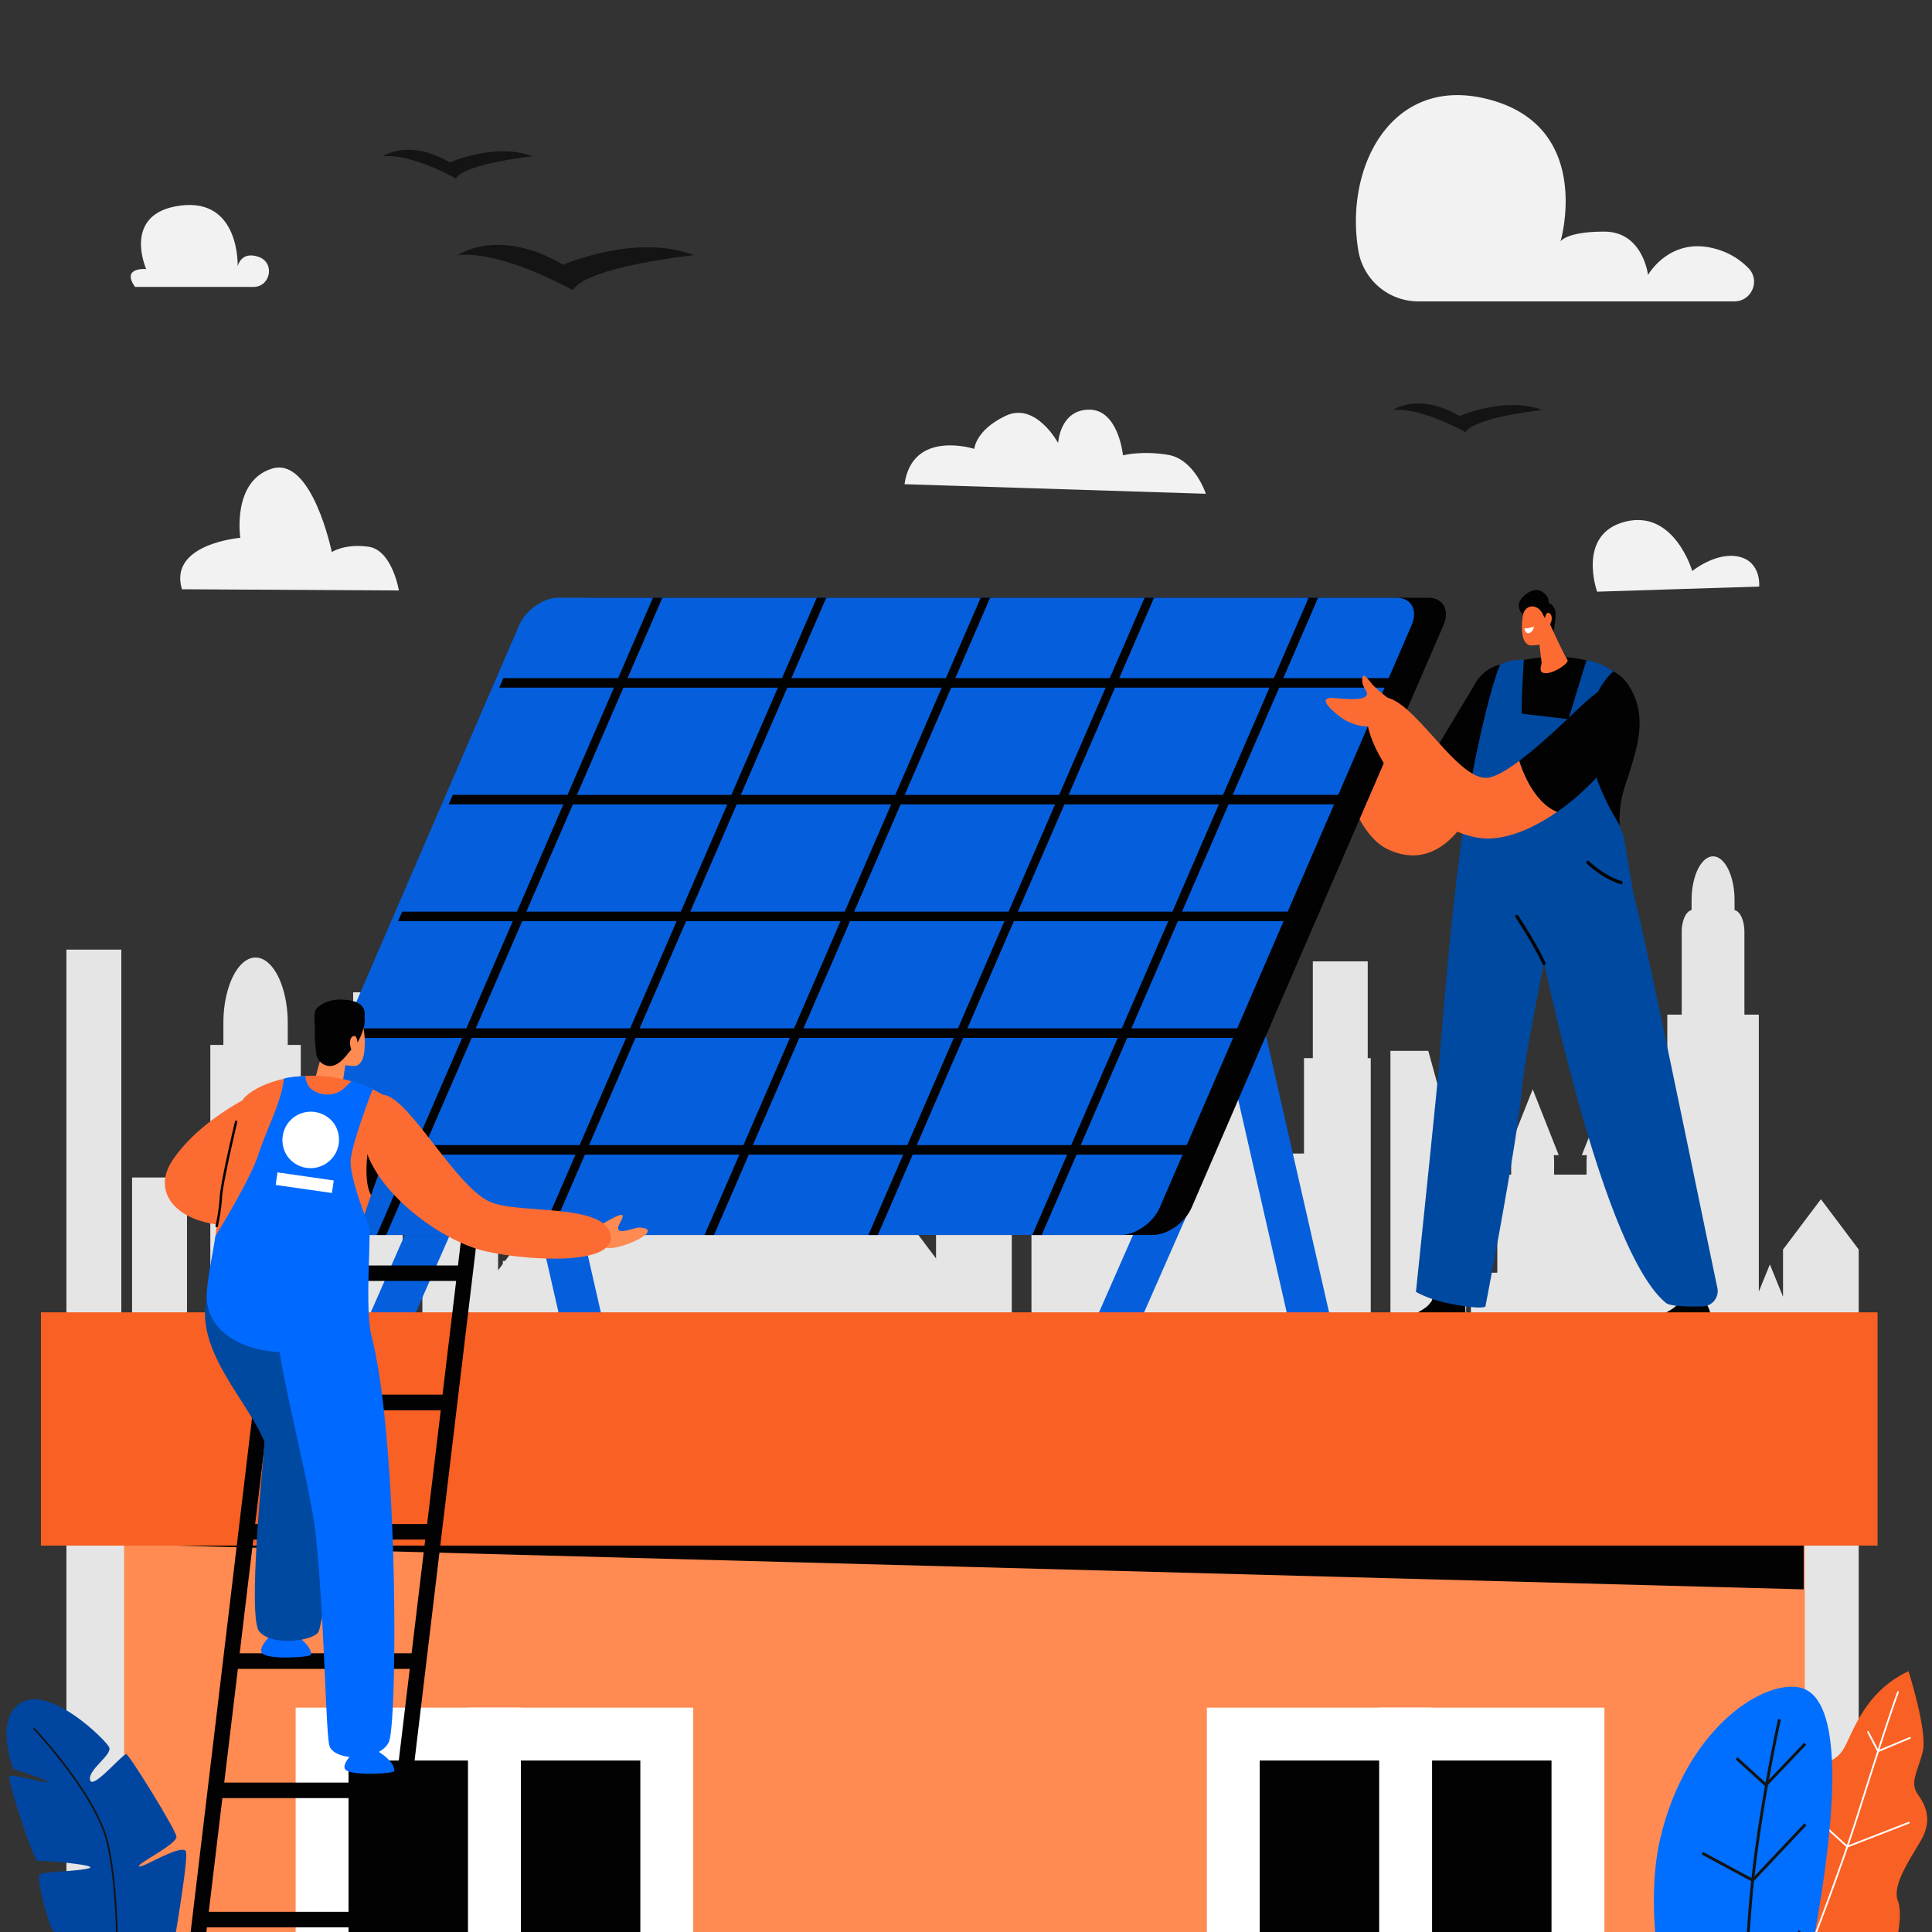<?xml version="1.0" encoding="UTF-8"?>
<svg xmlns="http://www.w3.org/2000/svg" xmlns:xlink="http://www.w3.org/1999/xlink" viewBox="0 0 1600 1600">
  <rect x="0" y="0" width="1600" height="1600" fill="#333333" stroke="none"/>
  <defs>
    <style>.cls-1{fill:none;}.cls-2{fill:#e5e5e5;}.cls-3{fill:#020202;}.cls-4{fill:#fc6c32;}.cls-5{fill:#0049a0;}.cls-6{fill:#055fdc;}.cls-7{fill:#fff;}.cls-8{fill:#ff8a52;}.cls-9{fill:#f96023;}.cls-10{clip-path:url(#clip-path);}.cls-11{fill:#f2f2f2;}.cls-12{fill:#141414;}.cls-13{clip-path:url(#clip-path-2);}.cls-14{fill:#006eff;}.cls-15{fill:#0046a0;}.cls-16{fill:#0069ff;}</style>
    <clipPath id="clip-path">
      <rect class="cls-1" x="95.09" y="1183.41" width="1398.63" height="418.34"></rect>
    </clipPath>
    <clipPath id="clip-path-2">
      <rect class="cls-1" x="-0.05" width="1599.31" height="1601.74"></rect>
    </clipPath>
  </defs>
  <g id="Zonne-energie">
    <path class="cls-2" d="M1181,1261.79V1144.33H1132.7V796.18h-45.47v343.4a57.79,57.79,0,0,1-8.92-3V984.87h-45.47v137.42a121.47,121.47,0,0,0-19.32,2.52V875.11h-10.78V857c0-29.84-12-54.26-26.67-54.26S949.4,827.15,949.4,857v18.12H938.62v80.18H909.49v-79H895.23V831.56H869.67v44.76H854.21v251.52c-5.42.77-10.88,1.7-16.3,2.77V870.27H806.55L775.18,984.4v167.9c-1.39.86-2.7,1.72-3.93,2.6V1054h-21.8V972.74H738V962.52c0-2-.1-4-.26-5.88h4.08s-21.68-54.7-21.67-54.5l-21.54,54.5h4.07c-.15,1.92-.26,3.87-.26,5.88v10.22H675.54V962.52c0-2-.1-4-.25-5.88h4.07s-21.67-54.7-21.67-54.5l-21.54,54.5h4.08c-.16,1.92-.26,3.87-.26,5.88v10.22h-31.4V840.29H596.64V771.82c0-9.48-3.62-17.31-8.18-18.08V745.4c0-19.91-8-36.19-17.79-36.19s-17.78,16.28-17.78,36.19v8.34c-4.57.77-8.19,8.6-8.19,18.08v68.47H532.78v313.3h-1.11L509.44,1099l-22.23,54.58H466.8V1063l-31.3-41.64L404.21,1063v286.44h797.9v-87.64Z"></path>
    <path class="cls-2" d="M153.65,1600l209.11,1.74,359.17-262h61.56V1053.25L752.2,1011.6l-31.3,41.65v90.6H700.49l-22.23-54.59L656,1143.85h-1.11V830.55H643V762.08c0-9.48-3.62-17.31-8.19-18.09v-8.33c0-19.91-8-36.2-17.78-36.2s-17.79,16.29-17.79,36.2V744c-4.56.78-8.18,8.61-8.18,18.09v68.47H579.13V963h-31.4V952.77c0-2-.1-4-.26-5.87h4.08L530,892.4c0-.2-21.67,54.5-21.67,54.5h4.07c-.15,1.91-.25,3.87-.25,5.87V963H485.32V952.77c0-2-.11-4-.26-5.87h4.07l-21.54-54.5c0-.2-21.67,54.5-21.67,54.5H450c-.16,1.91-.26,3.87-.26,5.87V963H438.25v81.27h-21.8v100.89q-1.84-1.32-3.93-2.6V974.66L381.15,860.53H349.79v260.34c-5.42-1.07-10.88-2-16.3-2.77V866.57H318V821.82H292.47v44.75H278.21v79H249.08V865.36H238.3V847.25c0-29.84-12-54.26-26.67-54.26S185,817.41,185,847.25v18.11H174.18v249.71a120.33,120.33,0,0,0-19.32-2.52V975.13H109.39v151.69a57.79,57.79,0,0,1-8.92,3V786.44H55V1600Z"></path>
    <path class="cls-2" d="M808.41,1261.79V1144.33H856.7V796.18h45.47v343.4a58.16,58.16,0,0,0,8.92-3V984.87h45.47v137.42a121.47,121.47,0,0,1,19.32,2.52V875.11h10.78V857c0-29.84,12-54.26,26.67-54.26S1040,827.15,1040,857v18.12h10.78v80.18h29.13v-79h14.26V831.56h25.56v44.76h15.46v251.52c5.42.77,10.88,1.7,16.3,2.77V870.27h31.36l31.36,114.13v167.9c1.4.86,2.71,1.72,3.94,2.6V1054H1240V972.74h11.49V962.52c0-2,.1-4,.26-5.88h-4.08s21.68-54.7,21.67-54.5l21.54,54.5h-4.07c.15,1.92.25,3.87.25,5.88v10.22h26.85V962.52c0-2,.1-4,.25-5.88H1310s21.67-54.7,21.66-54.5l21.55,54.5h-4.08c.16,1.92.26,3.87.26,5.88v10.22h31.4V840.29h11.93V771.82c0-9.48,3.61-17.31,8.18-18.08V745.4c0-19.91,8-36.19,17.79-36.19s17.78,16.28,17.78,36.19v8.34c4.57.77,8.18,8.6,8.18,18.08v68.47h11.93v313.3l-13.08-51.86,22.24-54.59,22.23,54.59-11.34,51.86V1034.78L1508,993.13l31.3,41.65v567l-70-1.74-602.12-30.25h-79.9v-308Z"></path>
    <path class="cls-3" d="M1223.48,563.21l-49.34,82.1a63.82,63.82,0,0,0,35.26,40.38c18.78-24,27.22-58.51,27.22-58.51Z"></path>
    <path class="cls-4" d="M1174.14,645.31l-1.54,2.56s-33.39-63.64-54.15-63.22-8,100.61,31.12,118.81c26.18,12.19,45.86.1,59.83-17.77A63.82,63.82,0,0,1,1174.14,645.31Z"></path>
    <path class="cls-3" d="M1378.12,1088.1c5.53-3.53,9.48-4.95,13.23-10.52a6.53,6.53,0,0,0,.66-1.7c.82-3.1,3.29-4.66,5.49-3.39,5.13,3,14.86,4.87,17.08,9.74,3.58,8,4.46,18.57.2,21.56-8.16,5.7-56.1,3-55.33-3.39.46-3.83,10.37-7,18.67-12.3Z"></path>
    <path class="cls-3" d="M1172.3,1088.1c5.53-3.53,9.48-4.95,13.23-10.52a6.53,6.53,0,0,0,.66-1.7c.82-3.1,3.29-4.66,5.49-3.39,5.13,3,17.91-2.74,20.13,2.12,3.58,8.06,1.4,26.19-2.85,29.18-8.16,5.7-56.1,3-55.33-3.39.46-3.83,10.36-7,18.67-12.3Z"></path>
    <path class="cls-3" d="M1217,727.19c-.17-26.35-3.62-108-3.62-108s1.17-21.45,3.5-39.27c1.72-13.32,11.39-26.51,25.6-29.47,21.53-4.49,59.75-14.67,94.66,6.07a34,34,0,0,1,12.66,12.73c14.32,23.56,6.39,48.47.11,69-6,19.77-13.36,29.92-4.82,79.42,3.79,22-85.81,14.44-128.09,9.53Z"></path>
    <path class="cls-5" d="M1226.74,605.56c2.78-12.16,10.07-42.83,15.7-55.11,0,0,7.65-4.55,19.56-4,0,0-2.2,32-1.73,44.59l38.64,4.49,14.89-48.63s8.81.12,22.44,9.08c0,0-48.31,37.78,2.86,123.78a49.85,49.85,0,0,1,6.22,16.94l7.67,44.35c9,31.79,56.37,264.54,69.26,325.5a12.72,12.72,0,0,1-12.14,15.34c-11.84.3-26.84.07-30.38-2.82-52.92-43.12-100.67-284.31-101.09-281.17,0,0-16.25,78.95-18.49,105.67-3.54,42.1-30,178.42-30,178.42s-2.57,3.24-32-2.92c-15.73-3.28-25.53-9.26-25.53-9.26S1190,904,1191.74,881.91C1202.87,743.73,1211.13,673.73,1226.74,605.56Z"></path>
    <path class="cls-6" d="M1025.25,909.94l54.7,239.81H919.85l105.4-239.81m10.33-108.49L867.48,1183.9h255.34l-87.24-382.45Z"></path>
    <path class="cls-6" d="M422.16,909.94l54.7,239.81H316.75L422.16,909.94m10.33-108.49L264.39,1183.9H519.73L432.49,801.45Z"></path>
    <path class="cls-3" d="M954.54,1022.77H260.59c-12.46,0-18.09-10.2-12.71-22.72L456.4,517.71c5.44-12.58,19.93-22.7,32.32-22.7h694c12.45,0,18.1,10.19,12.71,22.7L986.86,1000.05c-5.43,12.52-19.93,22.72-32.32,22.72Z"></path>
    <path class="cls-6" d="M928.11,1022.77H234.16c-12.46,0-18.09-10.2-12.71-22.72L430,517.71c5.43-12.58,19.93-22.7,32.32-22.7h694c12.45,0,18.09,10.19,12.71,22.7L960.43,1000.05c-5.44,12.52-19.93,22.72-32.32,22.72Z"></path>
    <path class="cls-3" d="M312,1022.76h7.83l28.85-66.57H476.6l-28.85,66.57h7.82l28.85-66.57H612.31l-28.85,66.57h7.83l28.85-66.57H748l-28.85,66.57H727l28.85-66.57h127.9l-28.85,66.57h7.83l28.85-66.57h95l3.42-7.88H895l38.52-88.81h95l3.41-7.87H937l38.5-88.81h95l3.41-7.87h-95l38.51-88.81h95.05l3.41-7.88h-95l38.51-88.8h95l3.43-7.88h-95L1091.59,495h-7.83l-28.84,66.58h-128L955.74,495h-7.83l-28.84,66.58H791.16L820,495h-7.83l-28.85,66.58H655.44L684.29,495h-7.82l-28.85,66.58H519.72L548.57,495h-7.83l-28.85,66.58h-95l-3.42,7.88h95L470,658.26H375l-3.42,7.88h95L428.09,755h-95l-3.42,7.87h95l-38.52,88.81h-95l-3.42,7.87h95l-38.52,88.81h-95l-3.42,7.88h95Zm611.44-453.3h127.91l-38.52,88.8H885Zm-41.93,96.68h127.9L970.92,755H843Zm-41.86,96.68h127.9l-38.52,88.81H801.15ZM797.74,859.5h127.9l-38.52,88.81H759.22Zm-10-290h127.9l-38.52,88.8H749.23Zm-41.87,96.68h127.9L835.26,755H707.36ZM704,762.82H831.84l-38.51,88.81H665.43ZM662,859.5h127.9L751.4,948.31H623.5Zm-10-290h127.9l-38.52,88.8H613.51Zm-41.88,96.68h127.9L699.54,755H571.64Zm-41.93,96.68h127.9L657.6,851.63H529.71ZM526.29,859.5h127.9l-38.52,88.81H487.84Zm-10-290H644.2l-38.51,88.8H477.79Zm-41.87,96.68h127.9L563.81,755H435.92ZM432.5,762.82H560.4l-38.52,88.81H394ZM390.63,859.5h127.9L480,948.31H352.11Z"></path>
    <path class="cls-4" d="M1148.73,577.59s-9.43-7.56-12.21-10.74-8.19-11.77-8.42-4,7.19,11,2.35,14.3-20.06,1.21-26,.88c-12.16-.68-5.55,6.93,4.59,15s29.23,13.61,40.13,1.73S1148.73,577.59,1148.73,577.59Z"></path>
    <path class="cls-3" d="M1261.28,509.31s-5.51-5.7-2.64-11.37,11.95-12.1,18.36-8,5.58,9.33,5.58,9.33a9.44,9.44,0,0,1,5.46,6.88c.94,5.14-1.54,16.91-1.54,16.91S1263.77,517.91,1261.28,509.31Z"></path>
    <path class="cls-4" d="M1282.87,515.14s10.49,23.74,15.27,31.52c1.68,2.75-14.93,13.69-20.94,10.21-1.76-1-1.62-4.13-.43-7.63l-3.24-26.82Z"></path>
    <path class="cls-4" d="M1277,507.38l6.9,13.1a9,9,0,0,1-4.52,11.76c-3.55,1.64-6,2-10.83,2.28-4,.19-6.73-3.27-7.61-8.47a49.15,49.15,0,0,1,.39-16.74C1262.79,501.4,1271.83,499.17,1277,507.38Z"></path>
    <path class="cls-7" d="M1270.34,518.89a24.29,24.29,0,0,1-7.89,1.58s.39,3,2.4,3.78S1269.85,522.68,1270.34,518.89Z"></path>
    <path class="cls-4" d="M1278.9,512.88a12.16,12.16,0,0,0,1-2.56c.47-1.68,1.55-4.07,3.71-2.15,3.13,2.79.92,11-3.43,10.5C1276.92,518.32,1277.83,514.93,1278.9,512.88Z"></path>
    <path class="cls-3" d="M1278.64,799.27a1.33,1.33,0,0,1-1.22-.81c-6-14-22.21-38.6-22.37-38.85a1.33,1.33,0,0,1,2.22-1.46c.67,1,16.46,25,22.59,39.27a1.32,1.32,0,0,1-.69,1.74A1.44,1.44,0,0,1,1278.64,799.27Z"></path>
    <path class="cls-4" d="M1258.24,630.08c-11.2,8.39-21.18,14.12-27.64,14.12-28.62,0-68.25-82.28-93.18-64.31s39.24,118.21,98.2,114.43c17.13-1.08,36.23-9.66,54-22C1269.85,664.52,1260.29,636.78,1258.24,630.08Z"></path>
    <path class="cls-3" d="M1346.56,570.32c-12.37-11.5-29.42,7.2-51.42,27.92-11.88,11.19-25.07,23-36.9,31.84,2,6.7,11.61,34.44,31.34,42.27C1332.81,642.35,1367.91,590.18,1346.56,570.32Z"></path>
    <path class="cls-3" d="M1342.47,732.18a1.65,1.65,0,0,1-.38,0c-14.86-4.41-27.46-16.49-28-17a1.33,1.33,0,1,1,1.85-1.9c.12.12,12.67,12.14,26.9,16.36a1.32,1.32,0,0,1-.38,2.59Z"></path>
    <rect class="cls-8" x="102.75" y="1183.52" width="1391.91" height="418.34"></rect>
    <polygon class="cls-3" points="145.55 1280 1493.72 1316.25 1493.72 1280 145.55 1280"></polygon>
    <rect class="cls-9" x="33.9" y="1086.81" width="1521.01" height="193.19"></rect>
    <g class="cls-10">
      <rect class="cls-7" x="244.84" y="1414.19" width="329.27" height="474.5"></rect>
      <path class="cls-3" d="M530.29,1845H288.65v-387H530.29Z"></path>
      <rect class="cls-7" x="387.57" y="1414.19" width="43.81" height="474.5"></rect>
      <rect class="cls-7" x="999.45" y="1414.19" width="329.27" height="474.5"></rect>
      <path class="cls-3" d="M1284.9,1845H1043.26v-387H1284.9Z"></path>
      <rect class="cls-7" x="1142.17" y="1414.19" width="43.81" height="474.5"></rect>
    </g>
    <path class="cls-11" d="M1174.7,249.59h261.63c14.23,0,21.64-17,11.84-27.33a59.39,59.39,0,0,0-28.34-16.41c-37.2-9.91-55,21.87-55,21.87s-4.2-35.9-36.2-35.9-36.3,8.25-36.3,8.25,29-98.22-64-118.85c-76.77-17-115,57.72-103.37,126.58A50.34,50.34,0,0,0,1174.7,249.59Z"></path>
    <path class="cls-11" d="M111.87,237.62h98c14,0,18-19.42,5-24.63l-.67-.25c-14.64-5.19-17.37,7.77-17.37,7.77s2.06-56.5-47.2-50.28-28.57,52.59-28.57,52.59S100,221,111.87,237.62Z"></path>
    <path class="cls-11" d="M150.68,488,330.35,489s-5.57-33.59-25.32-36.26-30.24,4.46-30.24,4.46-16.34-79.42-49.63-69.08S199,445.39,199,445.39,139.32,450.28,150.68,488Z"></path>
    <path class="cls-11" d="M749.09,401l249.55,7.92s-9.33-28.65-31.41-32.27-37.21.44-37.21.44-3.7-37.89-28-37.84-25.72,27.64-25.72,27.64-18.53-34.5-43.59-22.47-25.81,27.33-25.81,27.33S755.53,355.2,749.09,401Z"></path>
    <path class="cls-11" d="M1322.67,490l134.2-4.24s2-20.49-16.84-24.74-38.59,11.87-38.59,11.87S1386.56,421.79,1346,432,1322.67,490,1322.67,490Z"></path>
    <path class="cls-12" d="M466.39,219.24s60.77-26.38,108.33-7.92c0,0-88.52,9.24-100.41,29,0,0-58.12-33-95.11-29C379.2,211.32,412.22,187.59,466.39,219.24Z"></path>
    <path class="cls-12" d="M372.5,134.45s38.48-16.71,68.58-5c0,0-56,5.85-63.56,18.37,0,0-36.8-20.87-60.21-18.37C317.31,129.43,338.21,114.41,372.5,134.45Z"></path>
    <path class="cls-12" d="M1208.7,344.56s38.47-16.71,68.58-5c0,0-56,5.84-63.56,18.37,0,0-36.8-20.88-60.22-18.37C1153.5,339.55,1174.41,324.52,1208.7,344.56Z"></path>
    <g class="cls-13">
      <path class="cls-9" d="M1432.93,1746.46c-18.46-2.63-32.86-12.78-38.93-27.38a53.06,53.06,0,0,1-1.08-37.26c9.34-26.25,20.65-22.72,26.62-40.88s.29-49.38,18.93-64.78,28.86-19.57,34.79-32.07-13.89-41,10.17-63.22,34.92-19.73,42.69-31.46,16.29-47.51,54.42-65.39c0,0,16,50.25,11.77,66.75s-11,25.52-4,35.31,12,21.9,2.25,38.58-23.87,37-18.72,49.86-3.11,56.33-19.66,76.78-14.28,21.73-16.92,52.72c-.84,9.9-6.64,18.51-14.15,25.64-16.61,15.79-41,23.52-62.87,20.41Z"></path>
      <path class="cls-7" d="M1447.86,1737.43a.72.72,0,0,1-.77-1c10-18.82,64.84-151.32,91.41-235.65,26.16-83,32.67-99.64,32.73-99.8a.72.72,0,0,1,.93-.41.74.74,0,0,1,.41.94c-.07.15-6.57,16.81-32.69,99.7-26.6,84.39-81.5,217-91.52,235.89A.72.72,0,0,1,1447.86,1737.43Z"></path>
      <path class="cls-7" d="M1495.11,1624l-.27-.15L1444,1595.68a.72.72,0,1,1,.7-1.25l50.58,28,62.09-19a.72.72,0,0,1,.9.48.7.7,0,0,1-.47.89Z"></path>
      <path class="cls-7" d="M1529.67,1530.16l-35.48-32.43a.72.72,0,0,1,0-1,.73.73,0,0,1,1,0L1530,1528.5l50.58-19.68a.72.72,0,0,1,.52,1.34Z"></path>
      <path class="cls-7" d="M1555,1451.2l-8.62-16.53a.72.72,0,0,1,1.28-.67l8,15.36,25.73-10.74a.7.7,0,0,1,.94.38.71.71,0,0,1-.38.94Z"></path>
      <path class="cls-14" d="M1400.32,1736.7s-46-126.41-25.32-214.33,81.87-130.06,114.06-125.1c71.84,11.08-15.53,336.5-15.53,336.5Z"></path>
      <path class="cls-12" d="M1438.21,1735.34l-2.38-.21c.06-.76,6.77-76,11.89-149.67s24.59-161,24.78-161.88l2.34.52c-.2.87-19.61,88-24.73,161.52S1438.28,1734.58,1438.21,1735.34Z"></path>
      <polygon class="cls-12" points="1444.06 1653.61 1406.23 1620.57 1407.81 1618.77 1443.85 1650.25 1489.87 1598.7 1491.66 1600.3 1444.06 1653.61"></polygon>
      <polygon class="cls-12" points="1451.71 1558.66 1409.2 1535.77 1410.34 1533.66 1451.23 1555.68 1494.27 1510.04 1496.01 1511.68 1451.71 1558.66"></polygon>
      <polygon class="cls-12" points="1462.51 1479.92 1437.35 1457.04 1438.96 1455.27 1462.39 1476.58 1494.13 1443.27 1495.87 1444.92 1462.51 1479.92"></polygon>
      <path class="cls-15" d="M36.19,1609.4c.8-3.91,18.12,6.06,26.67,10.35s-18.34-19.14-20.13-22.54S28.64,1554,33.5,1551.93s29.27-2,39.86-4.64-38.37-6.92-41.91-6-25.11-66.7-23.81-69.88,26.5,4.92,31.43,4.5S11,1465,11,1465s-16.7-42.61,7.51-55.4,68.88,31.17,71.89,37.39-17.85,18.57-15.79,27.12,27.29-22.29,30.06-21.34,40.54,61.88,41.43,68.16-33.29,22.72-31,24.73,32.59-17.76,38.56-13S116,1764.42,116,1764.42l-74.4-22.78C7.4,1714.76,35.39,1613.31,36.19,1609.4Z"></path>
      <path class="cls-12" d="M87.37,1727.84a.74.74,0,0,1-.48-.9c5.86-19.71,9.58-61.44,9.48-106.32-.11-47.32-4.25-86.35-11.08-104.41-14.77-39-57.1-83.59-57.53-84a.73.73,0,0,1,0-1,.74.74,0,0,1,1,0c.42.45,43,45.2,57.84,84.52,6.89,18.22,11.06,57.44,11.17,104.93.1,45-3.64,86.9-9.53,106.73a.73.73,0,0,1-.91.49Z"></path>
      <path class="cls-3" d="M98,2157.18c.27,0,.55.08.76.08a6.43,6.43,0,0,0,6.43-5.7l15-126.92H262.51L247.77,2150a6.42,6.42,0,0,0,5.68,7.14c.28,0,.56.08.76.08a6.44,6.44,0,0,0,6.44-5.7l53.71-451.41a6.49,6.49,0,0,0,.9-3.22,9.18,9.18,0,0,0-.27-1.86l80.49-673a6.43,6.43,0,0,0-5.67-7.15,6.57,6.57,0,0,0-7.27,5.63L379.29,1048H236.9L240,1022a6.44,6.44,0,0,0-5.68-7.15,6.58,6.58,0,0,0-7.27,5.63L92.24,2150a6.47,6.47,0,0,0,5.75,7.14Zm178.86-252.6H134.46L145.75,1810a6.38,6.38,0,0,0,2.35.41h140ZM222.57,1168H365l-11.29,94.18H211.3ZM352.16,1275l-11.29,94.18H198.49L209.77,1275Zm-12.81,107.09-11.29,94.19H185.69L197,1382.12Zm-12.81,107-11.28,94.17H172.89l11.27-94.17Zm-12.81,107.08-11.28,94.18H160.07l11.29-94.18Zm-12.81,107.09-11.27,94.18H148.1c-.28,0-.56.06-.83.06l11.28-94.24Zm76.85-642.45-11.3,94.19H224.1l11.28-94.19Zm-256.11,950.8,11.28-94.17H275.32L264,2011.66Z"></path>
      <path class="cls-16" d="M239.51,1351.14l1.52-4.89-15.74-1.07-1.69,9.75s-9.81,9.6-6.72,13.93c4.44,6.15,41.11,3.56,40.77,1.45,0-10.19-18.14-19.17-18.14-19.17Z"></path>
      <path class="cls-8" d="M283,848.32l-7.67,16.86c-2.14,5.8.21,12.46,5.32,14.94,4.08,2,6.85,2.47,12.38,2.71,4.64.15,7.61-4.34,8.57-11a73,73,0,0,0-.68-21.43c-1.88-10-12.17-12.7-17.92-2.09Z"></path>
      <path class="cls-8" d="M268.52,866.05l-7.81,28.12c4.63,10.44,24.59,5.74,23.13,2.15l3.63-23.86Z"></path>
      <path class="cls-3" d="M301.88,841.9C303,835,299.49,828.39,283,827.79c-10.26-.39-18.22,4.1-21.23,7.9-2.06,2.62-1.32,11.21-.95,16.39-.46,6.41.36,14.44,1.08,20.29a11.78,11.78,0,0,0,9.27,10.25c10.63,2.14,18.1-13.12,21.12-14.51C294.27,867.21,303.5,852.93,301.88,841.9Z"></path>
      <path class="cls-4" d="M213.68,904.71s-45.77,19.91-70,55c-.29.48-.64,1-.93,1.36C118.64,997,167.05,1029.92,235,1007.5c2.22-.75,4.22-1.49,6.09-2.31,56.21-25.14-27.43-100.48-27.43-100.48Z"></path>
      <path class="cls-5" d="M284.79,1182.84c-1.26-11.32-6-35.13-8.47-40.34-12.63-26.56-58.67-146.52-96.35-88-32.94,51.17,23,99.93,39.19,139.92-1.8,21.21-14.15,145.25-4.44,156.7,10.69,12.7,45.72,7.82,49.18,0s24.62-134.12,20.89-168.29Z"></path>
      <path class="cls-4" d="M292.2,1089c-15.19-69.36,56.27-162.95,27.48-180.79-44.4-27.63-96.11-17.84-115.85-.63-13.75,12-20.44,74.85-28.59,142.61-7.45,62.14,119,48.39,117,38.81Z"></path>
      <path class="cls-3" d="M306.32,941.59s-7,34.77,1,48.18c3.59-10.2,7.23-20,10.37-29C312,951.14,306.32,941.59,306.32,941.59Z"></path>
      <path class="cls-8" d="M495.4,1015.82s20.2-13,20.27-9-5.61,9.19-3.19,11.91,13.91-2.39,17.41-2.13c20.9,1.55-13.29,17.42-25.2,17s-9.29-17.74-9.29-17.74Z"></path>
      <path class="cls-16" d="M307.62,1106.43c-4.92-21.72-1.34-63.42-1.55-89.46-6.88-17.59-17.06-45.91-15.59-57.31,1.76-13.61,13.13-44.54,18.26-58-5.48-2.13-11.93-5.14-17.41-6.44-2.24,2-2.81,2.55-6,5.63-7.92,7.63-19.65,7-27.23,1.24-3.38-2.53-4.68-6.65-5.18-10.44a.7.7,0,0,0-.77-.61c-5.89.6-11.45.68-16.61,2.08a.69.69,0,0,0-.5.6c-2.05,19.47-14.41,41.52-21.24,62.86-6.31,19.92-35.42,67.28-35.42,67.28-.78,6.45-7.48,38.81-7.22,50.1.66,28.73,29,44.36,60.41,45.74,5.27,35.94,26.46,117.28,30,152.12,7.65,76.2,8.15,166.9,11.52,174.73,5.33,12.23,41.14,12.23,48.92-3.85,7.23-15,8.22-249.14-14.38-336.26Z"></path>
      <path class="cls-4" d="M317,906.63c21.1.82,59.8,75.86,88.8,88.67,23.66,10.45,94.11.89,99.73,27s-67,21.89-102.31,14.23-86.08-44.4-99.46-81.83C291.31,919.78,317,906.63,317,906.63Z"></path>
      <path class="cls-16" d="M308.46,1447.81,310,1443l-21.52-1.49,4.09,10s-9.8,9.44-6.71,13.71c4.43,6,41.11,3.56,40.75,1.43-.05-10-18.12-18.87-18.12-18.87Z"></path>
      <path class="cls-8" d="M296.05,864.3s0-7.61-3.53-6.2-2.83,7.53-1.81,10.35,3.54,1.81,4.48,0A9.63,9.63,0,0,0,296.05,864.3Z"></path>
      <path class="cls-3" d="M179.44,1016.33a1.07,1.07,0,0,1-.25,0,1,1,0,0,1-.72-1.21,148.46,148.46,0,0,0,3.46-23.63c.82-13.1,12.18-60.7,12.66-62.72a1,1,0,0,1,1.2-.73,1,1,0,0,1,.74,1.19c-.12.5-11.81,49.46-12.62,62.39a149.18,149.18,0,0,1-3.51,24A1,1,0,0,1,179.44,1016.33Z"></path>
      <rect class="cls-7" x="228.81" y="974.21" width="47.08" height="10.5" transform="translate(141.93 -25.94) rotate(8.18)"></rect>
      <path class="cls-7" d="M238.5,958.2a23.63,23.63,0,0,1,4.74-32.83,23.71,23.71,0,0,1,33.13,4.77A23.57,23.57,0,0,1,238.5,958.2Z"></path>
    </g>
  </g>
</svg>
